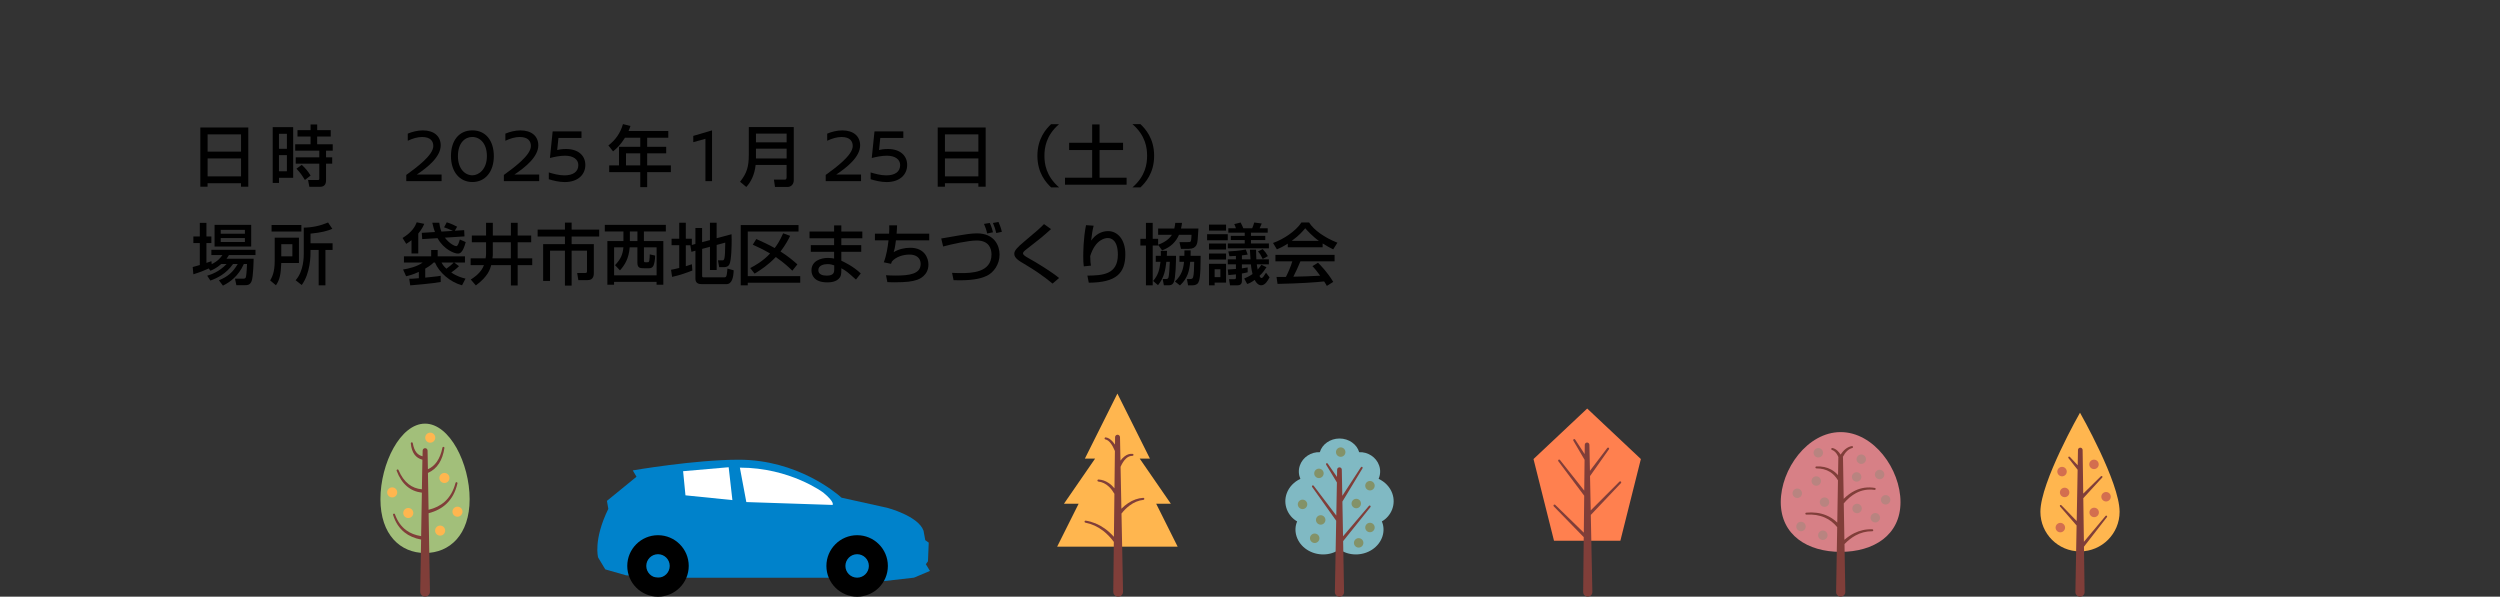 <?xml version="1.0" encoding="UTF-8"?>
<svg id="_レイヤー_2" xmlns="http://www.w3.org/2000/svg" xmlns:xlink="http://www.w3.org/1999/xlink" version="1.1" viewBox="0 0 750 179">
  <rect x="0" y="0" width="750" height="179" fill="#333333" stroke="none"/>
  <!-- Generator: Adobe Illustrator 29.3.1, SVG Export Plug-In . SVG Version: 2.1.0 Build 151)  -->
  <defs>
    <style>
      .st0 {
        fill: #b88480;
      }

      .st0, .st1, .st2, .st3, .st4, .st5, .st6, .st7, .st8 {
        fill-rule: evenodd;
      }

      .st1 {
        fill: #ff804f;
      }

      .st2 {
        fill: #d78086;
      }

      .st3 {
        fill: #ffb64f;
      }

      .st4 {
        fill: #839268;
      }

      .st9 {
        fill: #fff;
      }

      .st5 {
        fill: #80b9c3;
      }

      .st6 {
        fill: #803e39;
      }

      .st7 {
        fill: #a2bf7a;
      }

      .st8 {
        fill: #d36e4f;
      }

      .st10 {
        fill: #0082cb;
      }
    </style>
  </defs>
  <g id="_レイヤー_2-2">
    <path d="M60.11,38.25h14.38v17.76h-2.19v-1.04h-10.03v1.04h-2.17v-17.76h.01ZM72.31,40.31h-10.03v5.18h10.03v-5.18ZM72.31,47.53h-10.03v5.38h10.03v-5.38Z"/>
    <path d="M81.8,38.13h6.15v15.2h-4.25v1.54h-1.89v-16.74h-.01ZM83.69,40.15v4.5h2.38v-4.5h-2.38ZM83.69,46.53v4.84h2.38v-4.84h-2.38ZM99.21,40.95h-4.06v2.32h4.67v1.94h-2.01v1.98h1.85v1.92h-1.85v4.9c0,.58,0,2.04-1.83,2.04h-3.17l-.39-2.04h2.94c.14,0,.43-.02.43-.32v-4.58h-7.07v-1.92h7.07v-1.98h-7.23v-1.94h4.61v-2.32h-3.92v-1.92h3.92v-1.7h1.99v1.7h4.06v1.92h0ZM90.52,49.45c1.28,1.2,1.87,1.94,2.66,3.22l-1.71,1.32c-1.1-1.74-1.36-2.14-2.54-3.38l1.6-1.16h-.01Z"/>
    <path d="M66.4,79.19c-1.5,1.3-2.58,1.74-3.29,2.04l-.47-.7c-2.5,1.1-3.7,1.48-4.63,1.76l-.2-2.18c.45-.1,1.81-.5,2.13-.6v-6.6h-1.93v-1.98h1.93v-4.06h1.99v4.06h1.48v1.98h-1.48v5.96c.89-.28,1-.32,1.5-.52l.08.9c1.85-.92,2.62-1.88,3.23-2.74h-3.33v-1.58h13.24v1.58h-7.96c-.26.42-.39.66-.73,1.1h8.13c0,.22-.08,5.58-.63,6.8-.51,1.14-1.28,1.14-1.89,1.14h-2.66l-.41-1.96h2.58c.59,0,.65-.26.75-.78.16-.82.26-3.16.28-3.62h-.95c-1.63,3.66-4.14,5.44-6.28,6.5l-1.2-1.6c2.64-1.12,4.1-2.28,5.65-4.9h-1.4c-2.17,3.02-4.73,4.22-6.81,4.98l-.96-1.46c1.16-.36,3.58-1.14,5.83-3.52h-1.59ZM64.37,67.47h10.99v6.5h-10.99v-6.5ZM66.22,68.97v1.16h7.25v-1.16h-7.25ZM66.22,71.41v1.18h7.25v-1.18h-7.25Z"/>
    <path d="M82.41,71.31h7.27v7.6h-5.3c-.12,3.44-.47,5.04-1.6,6.68l-1.73-1.46c.49-.84,1.36-2.32,1.36-5.8,0,0,0-7.02,0-7.02ZM90.41,69.47h-8.94v-1.96h8.94v1.96ZM84.38,73.25v3.64h3.33v-3.64h-3.33ZM99.7,68.65c-1.46.62-3.21,1.12-6.54,1.44v2.88h6.62v2h-2.15v10.62h-2.03v-10.62h-2.44c.02,1.84-.02,6.92-2.64,10.54l-1.83-1.44c2.44-2.7,2.44-7.06,2.44-7.86v-7.92c2.58-.04,4.9-.54,7.29-1.54l1.28,1.9Z"/>
    <path d="M132.21,43.62c0,3.43-3.92,6.58-7.16,8.74h7.43v1.98h-10.6v-1.86c2.97-2.16,8.11-5.89,8.11-8.67,0-1.47-.84-2.71-3.38-2.71-1.34,0-2.85.44-4.28,1.13v-2.14c1.31-.55,2.92-.97,4.53-.97,3.33,0,5.35,1.72,5.35,4.51h0Z"/>
    <path d="M148.15,46.84c0,4.69-2.6,7.77-6.43,7.77s-6.43-3.08-6.43-7.77,2.42-7.73,6.43-7.73,6.43,3.1,6.43,7.73ZM137.38,46.84c0,3.89,2.19,5.75,4.34,5.75,1.97,0,4.35-1.86,4.35-5.75s-2.13-5.75-4.41-5.75c-2.1,0-4.28,1.7-4.28,5.75Z"/>
    <path d="M161.49,43.62c0,3.43-3.92,6.58-7.16,8.74h7.43v1.98h-10.6v-1.86c2.97-2.16,8.11-5.89,8.11-8.67,0-1.47-.84-2.71-3.38-2.71-1.34,0-2.85.44-4.28,1.13v-2.14c1.31-.55,2.92-.97,4.53-.97,3.33,0,5.35,1.72,5.35,4.51h0Z"/>
    <path d="M167.54,41.35l-.38,3.65c.5-.12,1.29-.3,2.67-.3,3.6,0,5.77,1.93,5.77,4.79s-2.17,5.13-6.18,5.13c-1.68,0-3.47-.44-4.78-.85v-2.04c1.31.39,3.01.88,4.69.88,2.58,0,4.17-1.06,4.17-3.09,0-1.68-1.49-2.81-3.99-2.81-1.56,0-3.26.37-4.53.69l.82-7.99h8.65v1.96h-6.91v-.02Z"/>
    <path d="M187.5,41.31c-1.38,2.2-2.5,3.22-3.58,4.1l-1.4-1.78c2.13-1.64,3.6-3.7,4.37-6.4l2.25.56c-.18.5-.31.96-.57,1.5h11.92v2.02h-6.34v2.72h5.71v1.96h-5.71v3.62h7.11v2.02h-7.11v4.5h-2.07v-4.5h-9.32v-2.02h2.94v-5.58h6.38v-2.72h-4.58ZM187.8,45.99v3.62h4.27v-3.62h-4.27Z"/>
    <path d="M211.63,54.33v-12.69l-3.65,1.01v-1.88l5.63-1.66v15.22h-1.99,0Z"/>
    <path d="M235.99,49.49h-9.3c-.31,3.02-1.52,5.24-2.8,6.6l-1.87-1.56c2.01-2.56,2.62-4.42,2.62-8.12v-8.28h13.49v15.96c0,1.2-.83,2-1.87,2h-3.76l-.32-2.2h3.31c.16,0,.49-.1.49-.66v-3.74h0ZM226.79,42.69h9.2v-2.6h-9.2v2.6ZM226.79,47.53h9.2v-2.92h-9.2v2.92Z"/>
    <path d="M258.04,43.62c0,3.43-3.92,6.58-7.16,8.74h7.43v1.98h-10.6v-1.86c2.97-2.16,8.11-5.89,8.11-8.67,0-1.47-.84-2.71-3.38-2.71-1.34,0-2.85.44-4.28,1.13v-2.14c1.31-.55,2.92-.97,4.53-.97,3.33,0,5.35,1.72,5.35,4.51h0Z"/>
    <path d="M264.09,41.35l-.38,3.65c.5-.12,1.29-.3,2.67-.3,3.6,0,5.77,1.93,5.77,4.79s-2.17,5.13-6.18,5.13c-1.68,0-3.47-.44-4.78-.85v-2.04c1.31.39,3.01.88,4.69.88,2.58,0,4.17-1.06,4.17-3.09,0-1.68-1.49-2.81-3.99-2.81-1.56,0-3.26.37-4.53.69l.82-7.99h8.65v1.96h-6.91v-.02Z"/>
    <path d="M281.32,38.25h14.38v17.76h-2.19v-1.04h-10.03v1.04h-2.17v-17.76h.01ZM293.51,40.31h-10.03v5.18h10.03v-5.18ZM293.51,47.53h-10.03v5.38h10.03v-5.38Z"/>
    <path d="M317.72,37.25c-3.96,3.42-4.39,7.16-4.39,9.48s.43,6.06,4.39,9.48h-2.4c-1.4-1.34-4.1-4.2-4.1-9.48s2.7-8.14,4.1-9.48h2.4Z"/>
    <path d="M327.66,37.33h2.21v5.5h7.05v2.18h-7.05v8.3h8.11v2.1h-18.48v-2.1h8.15v-8.3h-6.91v-2.18h6.91v-5.5h.01Z"/>
    <path d="M339.74,56.21c3.96-3.42,4.39-7.16,4.39-9.48s-.43-6.06-4.39-9.48h2.4c1.4,1.34,4.1,4.2,4.1,9.48s-2.7,8.14-4.1,9.48h-2.4Z"/>
    <path d="M123.45,72.06c-.55.44-.95.7-1.58,1.1l-1.1-1.77c2.95-1.8,3.8-3.56,4.25-4.7l2.25.46c-.24.58-.63,1.52-1.79,2.92v5.97h-2.03v-3.99h0ZM130.07,78.77c-.33.34-.91.9-2.5,1.82v2.7c1.02-.1,2.54-.26,3.66-.4.26-.04.77-.12.98-.16v1.86c-2.09.44-8.76,1-9.14,1.02l-.3-1.98c.67,0,1.04,0,2.88-.16v-1.9c-1.99.92-3.19,1.16-3.82,1.3l-.91-2.02c1.46-.2,4.33-.88,5.87-2.08h-5.61v-1.86h8.17v-1.9h1.95v1.9h8.19v1.86h-3.21l1.42,1.08c-.71.74-1.87,1.58-2.32,1.9,1.69,1.16,3.23,1.58,4.27,1.84l-1.04,2c-3.58-.94-6.91-3.9-8.11-6.82h-.43ZM136.45,69.22l2.8-.18.1,1.88-5.89.38c1.44,1.89,3.03,2.55,3.41,2.55.47,0,.77-.92,1.08-2l1.77.78c-.93,3.44-1.87,3.44-2.4,3.44-1,0-4.21-1.22-6.05-4.62l-4.61.28-.12-1.88,3.94-.24c-.28-.76-.49-1.46-.79-2.79h2.09c.1.74.24,1.64.65,2.66l3.47-.22c-1.44-.62-1.91-.8-2.68-1.06l.81-1.51c1.28.4,2.5.98,3.11,1.32l-.69,1.21h0ZM132.47,78.77c.28.52.55,1.04,1.46,1.84.77-.56,1.6-1.22,2.17-1.84h-3.63Z"/>
    <path d="M145.82,72.67h-4.27v-2.02h4.27v-3.8h2.03v3.8h5.42v-3.8h2.03v3.8h4.06v2.02h-4.06v4.82h4.37v2.04h-4.37v6.1h-2.03v-6.1h-5.91c-.33,1.28-1,3.44-4.61,6.1l-1.52-1.78c.81-.5,3.13-1.98,3.96-4.32h-4v-2.04h4.49c.08-.42.14-.92.14-1.32v-3.5ZM147.85,76.07c0,.38-.02.9-.12,1.42h5.53v-4.82h-5.42v3.4h0Z"/>
    <path d="M169.48,66.79h2.01v2.1h8.27v2.08h-8.27v2.26h6.66v8.66c0,.48,0,2.14-1.79,2.14h-2.86l-.35-2.14h2.48c.41,0,.47-.2.47-.6v-6.1h-4.61v10.48h-2.01v-10.48h-4.47v9.08h-2.07v-11.04h6.54v-2.26h-8.19v-2.08h8.19v-2.1h0Z"/>
    <path d="M199.77,69.43h-6.6v2.88h5.83v13.1h-2.03v-.86h-12.75v.86h-2.01v-13.1h4.82v-2.88h-5.59v-1.96h18.31v1.96h.02ZM184.23,74.19v8.4h12.75v-8.4h-3.8v4.02c0,.46.2.46.43.46h.59c.3,0,.51,0,.59-.5.08-.42.14-1.4.14-1.86l1.61.36c.02,1.28-.28,2.54-.49,3-.24.48-.61.8-1.26.8h-1.62c-1.02,0-1.95,0-1.95-1.62v-4.66h-2.31c-.26,3.42-1.52,5.36-2.92,6.92l-1.48-1.56c1.79-1.92,2.27-3.14,2.52-5.36h-2.82.02ZM188.96,69.43v2.88h2.27v-2.88h-2.27Z"/>
    <path d="M207.22,73.57h-1.48v6.3c.89-.28,1.26-.4,1.83-.6l.14,1.88c-1.38.56-3.82,1.44-6.08,1.92l-.32-2.14c.63-.12,1.14-.2,2.46-.54v-6.82h-2.3v-1.94h2.3v-4.8h1.97v4.8h1.81v1.86l1.07-.3v-4.78h2.01v4.24l2.35-.62v-5.2h2.01v4.64l4.47-1.2c.02.54.04.94.04,1.64,0,1.66-.06,6.08-.65,7.34-.3.66-.92.9-1.63.9h-1.46l-.37-2.04h1.22c.71,0,.91,0,.97-5.32l-2.58.7v7.52h-2.01v-6.98l-2.35.64v8.16c0,.38.32.38.55.38h6.05c.41,0,.59-.08.73-.58.14-.46.26-1.94.26-2.06l1.87.52c-.06,2.16-.51,4.16-2.19,4.16h-7.37c-1.04,0-1.91-.32-1.91-1.62v-8.42l-1.2.34-.33-1.94.14-.04h-.02Z"/>
    <path d="M222.23,67.51h17.33v1.94h-15.23v13.38h15.74v1.98h-15.74v.78h-2.11v-18.08h0ZM225.06,80.41c1.46-.74,3.82-2.06,5.97-4.36-2.07-1.22-3.8-2.02-5.2-2.64l1.06-1.7c1.6.72,3.72,1.68,5.52,2.7.57-.74,1.4-1.88,2.54-4.42l2.09.76c-.43.92-1.32,2.66-2.88,4.7,2.5,1.58,4.06,2.98,5.06,3.86l-1.52,1.9c-.93-.9-2.21-2.18-4.96-4.1-2.23,2.34-4.47,3.84-6.36,4.98l-1.32-1.68h0Z"/>
    <path d="M250.23,69.45v-1.84h2.17v1.84h6.3v2.02h-6.3v2.06h5.97v2h-5.97v2.68c.71.34,3.47,1.58,5.83,3.82l-1.44,1.84c-2.54-2.26-2.95-2.62-4.39-3.4v.4c0,1.42-.12,1.88-.43,2.34-.98,1.46-3.03,1.5-3.8,1.5-3.96,0-4.73-2.2-4.73-3.6,0-2.8,2.74-3.74,4.96-3.74.91,0,1.44.12,1.83.2v-2.04h-6.99v-2h6.99v-2.06h-7.37v-2.02h7.37ZM250.27,79.61c-.53-.18-1.14-.38-2.01-.38-1.12,0-2.76.38-2.76,1.82,0,1.34,1.36,1.64,2.54,1.64,2.23,0,2.23-1.14,2.23-1.96v-1.12Z"/>
    <path d="M269.12,67.61c-.02.64-.04,1.34-.14,2.5h9.79v1.98h-9.99c-.26,2.18-.49,2.96-.67,3.56,1.44-.9,3.29-1.32,4.98-1.32,4.25,0,5.44,3.06,5.44,5.04,0,3.34-2.9,4.4-3.35,4.56-1.6.54-3.13.74-6.76.76-1.2,0-1.6-.04-2.21-.06l-.41-2.06c.67.04,1.71.1,2.88.1,4.18,0,7.52-.48,7.52-3.5,0-1.78-1.32-2.8-3.33-2.8-1.87,0-4.04.62-5.3,2.08l-.26.7-2.17-.46c.81-2.08,1.18-4.54,1.42-6.6h-4.08v-1.98h4.25c.08-1.22.06-1.88.04-2.52l2.32.02h.03Z"/>
    <path d="M285.59,81.85c.69.04,1.44.08,2.6.08,3.17,0,9.26-.1,9.26-5.6,0-1.8-.79-4.18-4.43-4.18-2.5,0-7.5,1.1-10.08,1.8l-.57-2.4c.87-.14,4.69-.82,5.46-.94,1.52-.26,3.56-.6,5.26-.6,5.28,0,6.78,3.74,6.78,6.36,0,3-1.81,5.38-3.76,6.34-1.34.64-3.43,1.38-8.23,1.38-.77,0-1.28-.02-1.81-.04l-.45-2.2h-.03ZM296.15,70.05c-.2-.96-.57-2.04-.95-2.88l1.73-.28c.57,1.14.91,2.54.96,2.8l-1.75.36h.01ZM298.88,69.91c-.33-1.28-.45-1.74-1-3.02l1.67-.3c.35.74.85,2.12,1,2.96l-1.67.36Z"/>
    <path d="M315.76,85.07c-2.66-2.2-5.5-4.14-8.47-5.88-1.6-.94-3.01-1.78-3.01-3.06,0-.98.98-1.98,3.03-3.7,3.98-3.34,4.51-3.8,5.89-5.2l2.11,1.5c-2.78,2.48-3.21,2.82-7.05,5.8-.96.74-1.36,1.06-1.36,1.48,0,.5.89,1,1.46,1.32,2.9,1.6,7.56,4.52,9.36,6.08l-1.95,1.66h0Z"/>
    <path d="M328.09,67.71c-.37,1.44-.51,2.54-.75,4.48,1.24-1.78,3.03-2.86,5.1-2.86,2.64,0,5.16,2.28,5.16,6.94,0,5.7-2.72,8.5-10.97,8.54l-.41-2.12c4.45-.06,9.14-.26,9.14-6.28,0-4.3-1.93-5-3.01-5-.65,0-3.68.26-5.28,5.4.02,1.7.1,2.2.22,2.88l-2.15.22c-.12-.96-.16-1.56-.16-3.02,0-.86,0-5.3.83-9.34,0,0,2.28.16,2.28.16Z"/>
    <path d="M353.7,70.43c-.91,2.12-2.48,3.72-5.06,4.68l-1.2-1.64v.18h-1.63v11.94h-2.03v-11.94h-1.67v-2.02h1.67v-4.78h2.03v4.78h1.63v1.78c2.34-.82,3.58-2.06,4.14-2.98h-4.14v-1.88h4.86c.18-.72.22-1.24.28-1.7h2.03c-.08.5-.14,1.04-.3,1.7h5.22c-.04.48-.18,2.8-.22,3.32-.1,1.04-.24,2.78-2.66,2.78h-2.36l-.45-2.02h2.5c.75,0,.89,0,1-.66.06-.36.12-1.16.12-1.54h-3.76,0ZM348.26,76.75c0-.6,0-.92-.02-1.48h1.87c0,.44-.02.8-.06,1.48h2.76c0,1.5-.1,6.72-.67,7.9-.14.3-.45.94-1.52.94h-1.46l-.35-1.88h.89c.3,0,.69,0,.85-.48.16-.52.33-2.8.39-4.68h-1.04c-.28,2.28-.55,4.6-2.5,7l-1.46-1.26c1.56-1.8,1.93-3.5,2.21-5.74h-1.42v-1.8h1.54-.01ZM355.31,76.75c.02-.9.02-1.18.02-1.64h1.87c0,.52,0,.64-.02,1.64h3.01c0,6.58-.39,7.42-.67,7.96-.33.68-1.04.88-1.75.88h-1.36l-.33-1.88h.85c.45,0,.83-.04.98-.48.28-.8.31-2.7.35-4.68h-1.2c-.26,2.66-.71,4.88-3.07,7.08l-1.5-1.18c1.99-1.88,2.5-3.7,2.72-5.9h-1.38v-1.8h1.48,0Z"/>
    <path d="M362.13,70.25h6.2v1.82h-6.2v-1.82ZM362.7,67.39h5.12v1.8h-5.12v-1.8ZM362.7,73.05h5.12v1.82h-5.12v-1.82ZM362.7,76.05h5.12v1.82h-5.12v-1.82ZM362.7,79.15h5.12v5.64h-3.43v.8h-1.69v-6.44ZM364.39,80.77v2.36h1.73v-2.36h-1.73ZM368.49,68.47h2.28c-.16-.52-.26-.76-.49-1.24l1.91-.48c.37.66.73,1.56.79,1.72h2.68c.33-.82.37-.92.61-1.72l2.25.3c-.16.4-.2.52-.63,1.42h2.42v1.34h-5.02v.96h4.29v1.26h-4.29v1.02h5.38v1.46h-12.33v-1.46h5.08v-1.02h-4.18v-1.26h4.18v-.96h-4.92v-1.34h-.01ZM373.26,83.55c.67-.28,1.52-.64,2.5-1.34-.14-.58-.35-1.42-.49-2.9h-2.7v1.2c.53-.08.91-.14,1.73-.28v1.46c-.51.12-.98.24-1.73.36v2.32c0,.5-.24,1.22-1.26,1.22h-2.3l-.3-1.84h1.6c.3,0,.47-.06.47-.48v-.96c-1.2.14-1.65.18-2.28.22l-.16-1.68c.96-.06,1.5-.08,2.44-.16v-1.38h-2.44v-1.5h2.44v-1.04c-.61.06-1.08.06-1.95.1l-.33-1.44c1.38-.06,3.51-.22,5.24-.58l.57,1.52c-.57.1-1.06.18-1.73.24v1.2h2.58c-.14-2.22-.16-2.48-.18-2.9h1.83c.04,1.42.06,2.16.1,2.9h3.76v1.5h-3.62c.02.26.06.64.26,1.56.51-.54.81-.98,1.1-1.44l1.54.74c-.45.7-1.06,1.62-2.11,2.6.08.18.31.64.61.64.37,0,.75-.62,1.36-1.6l1.06,1.4c-.57,1.04-1.34,2.38-2.52,2.38-.77,0-1.5-.7-1.95-1.62-.83.64-1.63,1.06-2.25,1.22l-.89-1.64h0ZM378.81,74.73c.69.72,1.08,1.24,1.56,2.1l-1.56.86c-.61-1.26-.79-1.54-1.42-2.26l1.42-.7Z"/>
    <path d="M386.32,73.09c-1.5.96-2.4,1.36-3.25,1.72l-1.16-1.92c3.17-1.12,6.85-3.58,8.53-6.16h2.27c1.44,2.28,4.61,4.54,8.51,6.08l-1.26,2c-.83-.42-1.97-1-3.17-1.78v1.14h-10.46v-1.08h0ZM398.05,85.77c-.24-.44-.35-.66-.81-1.34-2.7.28-7.11.6-13.98.74l-.3-2.08c.41,0,2.21,0,2.82-.02.51-.98,1.5-3.16,1.91-4.66h-5.06v-1.94h17.75v1.94h-10.26c-.67,1.62-1.44,3.32-2.11,4.6,3.68-.08,4.1-.1,8.04-.3-.97-1.3-1.46-1.98-2.32-2.86l1.67-1.04c.61.6,2.86,2.86,4.57,5.76l-1.91,1.2h-.01ZM395.67,72.27c-2.13-1.52-3.62-3.26-4.1-3.8-.79.96-1.85,2.18-4.06,3.8h8.16Z"/>
    <polygon class="st3" points="328.52 137.59 325.46 137.59 335.22 118.07 344.98 137.59 341.92 137.59 351.26 151.13 346.86 151.13 353.3 164.01 317.14 164.01 323.58 151.13 319.18 151.13 328.52 137.59 328.52 137.59"/>
    <path class="st6" d="M334.49,133.37c-.22-.32-.44-.61-.67-.86-.68-.76-1.37-1.2-2.09-1.29-.17-.03-.33.09-.35.26-.03.17.09.33.26.35.57.12,1.09.53,1.58,1.18.45.58.86,1.36,1.25,2.29l-.13,11.2c-.54-.65-1.11-1.18-1.71-1.58-.96-.65-1.98-1.01-3.06-1.07-.17-.02-.32.11-.34.28-.01.17.11.32.28.34,1.17.14,2.24.65,3.2,1.57.58.55,1.11,1.25,1.61,2.1l-.15,12.9c-.87-.97-1.79-1.8-2.76-2.49-1.74-1.24-3.63-2.03-5.68-2.36-.17-.03-.33.08-.36.25s.08.33.25.36c1.92.38,3.69,1.19,5.29,2.42,1.16.89,2.24,2.01,3.24,3.35l-.17,14.97c0,.81.66,1.46,1.47,1.46s1.46-.66,1.46-1.47l-.46-23.47c.77-.97,1.59-1.78,2.46-2.42,1.27-.94,2.63-1.51,4.11-1.68.17,0,.29-.16.28-.33s-.16-.29-.33-.28c-1.61.1-3.12.65-4.54,1.6-.69.46-1.36,1.02-2.01,1.67l-.25-12.58c.48-1.06,1.02-1.92,1.65-2.49.56-.52,1.19-.8,1.91-.79.17,0,.31-.12.32-.28.01-.17-.12-.31-.28-.32-.89-.09-1.7.2-2.45.79-.41.32-.8.74-1.18,1.24l-.14-7.03c0-.41-.33-.74-.74-.74s-.74.33-.74.74l-.02,2.18h0v.03Z"/>
    <path class="st7" d="M127.51,127.09c7.39,0,13.38,11.94,13.38,22.65s-6,16.16-13.38,16.16-13.38-5.45-13.38-16.16,6-22.65,13.38-22.65h0Z"/>
    <path class="st3" d="M133.33,141.88c.83,0,1.51.68,1.51,1.51s-.68,1.51-1.51,1.51-1.51-.68-1.51-1.51.68-1.51,1.51-1.51h0ZM137.24,152c-.83,0-1.51.68-1.51,1.51s.68,1.51,1.51,1.51,1.51-.68,1.51-1.51-.68-1.51-1.51-1.51h0ZM132.04,157.67c-.83,0-1.51.68-1.51,1.51s.68,1.51,1.51,1.51,1.51-.68,1.51-1.51-.68-1.51-1.51-1.51h0ZM122.48,152.39c-.83,0-1.51.68-1.51,1.51s.68,1.51,1.51,1.51,1.51-.68,1.51-1.51-.68-1.51-1.51-1.51h0ZM117.66,146.21c-.83,0-1.51.68-1.51,1.51s.68,1.51,1.51,1.51,1.51-.68,1.51-1.51-.68-1.51-1.51-1.51h0ZM129.07,129.79c-.83,0-1.51.68-1.51,1.51s.68,1.51,1.51,1.51,1.51-.68,1.51-1.51-.68-1.51-1.51-1.51h0Z"/>
    <path class="st6" d="M126.72,137.92l-.15,8.87c-1.52-.14-2.86-.64-4-1.55-1.22-.96-2.23-2.36-3.01-4.22-.06-.15-.24-.23-.39-.17s-.23.24-.17.39c.76,2.02,1.79,3.55,3.05,4.63,1.27,1.09,2.77,1.72,4.51,1.93l-.22,13.04c-1.75-.28-3.24-.86-4.47-1.77-1.52-1.12-2.65-2.71-3.38-4.78-.05-.16-.22-.24-.38-.19-.16.05-.24.22-.19.38.71,2.25,1.86,3.99,3.45,5.25,1.34,1.06,3,1.77,4.96,2.14l-.27,15.65c0,.81.66,1.46,1.46,1.46s1.46-.66,1.46-1.46l-.4-23.55c2.14-.56,3.96-1.5,5.4-2.88,1.54-1.48,2.66-3.47,3.25-6.07.04-.16-.06-.32-.22-.36s-.32.06-.36.22c-.63,2.42-1.73,4.26-3.22,5.61-1.32,1.19-2.96,1.98-4.86,2.44l-.19-11.05c1.35-.6,2.48-1.52,3.34-2.87.76-1.19,1.31-2.7,1.6-4.6.03-.16-.08-.32-.24-.35s-.32.08-.35.24c-.36,1.77-.93,3.17-1.69,4.25-.72,1.02-1.62,1.75-2.67,2.22l-.1-5.58c0-.41-.33-.74-.74-.74s-.74.33-.74.74l-.03,1.69c-.7-.17-1.32-.5-1.8-1.09-.53-.65-.91-1.56-1.12-2.83-.02-.16-.17-.28-.34-.26-.16.02-.28.17-.26.34.13,1.44.52,2.49,1.06,3.26.62.87,1.45,1.37,2.44,1.62h-.02Z"/>
    <path class="st10" d="M182.49,152.64l-.13-.77-.28-1.61,8.87-7.24-1.12-1.9s18.56-3.21,31.83-3.21c17.48,0,29.24,10,30.66,11.27.1.09.15.13.15.13l13.7,3.03s9.33,2.43,10.89,6.88l.52,2.83,1.04.74-.23,5.6-.63.87,1.22,2.02-4.79,2.02-9.38,1.07-12.85-1.05h-53.96l-10.2-.73-6.22-1.78-2.14-3.56s-1.53-5.22,3.06-14.61h0Z"/>
    <path class="st9" d="M247.02,147.8s-9.96-7.51-25.06-7.51l1.94,10.33,25.87.86s.82-.71-2.75-3.68h0Z"/>
    <polygon class="st9" points="218.6 140.17 219.72 150.03 205.64 148.6 204.93 141.36 218.6 140.17"/>
    <path d="M247.92,169.78c0-5.08,4.13-9.22,9.22-9.22s9.22,4.13,9.22,9.22-4.13,9.22-9.22,9.22-9.22-4.13-9.22-9.22h0ZM253.62,169.78c0,1.94,1.58,3.52,3.52,3.52s3.52-1.58,3.52-3.52-1.58-3.52-3.52-3.52-3.52,1.58-3.52,3.52h0Z"/>
    <path d="M188.18,169.78c0-5.08,4.13-9.22,9.22-9.22s9.22,4.13,9.22,9.22-4.13,9.22-9.22,9.22-9.22-4.13-9.22-9.22ZM193.88,169.78c0,1.94,1.58,3.52,3.52,3.52s3.52-1.58,3.52-3.52-1.58-3.52-3.52-3.52-3.52,1.58-3.52,3.52Z"/>
    <polygon class="st1" points="476.16 122.56 492.26 137.71 486.11 162.22 466.2 162.22 460.05 137.71 476.16 122.56 476.16 122.56"/>
    <path class="st6" d="M475.37,138l-.1,9.18-7.27-9.19c-.11-.14-.31-.16-.44-.06-.14.11-.16.31-.06.44l7.76,10.35-.12,11.08-8.56-8.34c-.12-.12-.32-.12-.45,0-.12.12-.12.32,0,.45l8.99,9.23-.17,16.48c0,.76.62,1.38,1.39,1.37.76,0,1.38-.63,1.37-1.39l-.47-23.12,9.04-9.54c.12-.13.12-.33,0-.45-.13-.12-.33-.12-.45,0l-8.61,8.63-.21-10.3,5.67-8.04c.1-.14.07-.34-.07-.44s-.34-.07-.44.07l-5.19,6.84-.16-7.8c0-.38-.32-.7-.7-.69-.38,0-.7.32-.69.7l-.03,2.78-2.85-4.37c-.09-.15-.29-.19-.44-.1s-.19.29-.1.44l3.38,5.76h0l-.02.03Z"/>
    <path class="st5" d="M390.11,143.66c-.53-1.22-.63-2.65-.15-4.02.87-2.51,3.42-4.12,5.99-3.98.65-2.33,3.07-4.11,5.9-4.11s5.25,1.77,5.9,4.11c2.57-.14,5.12,1.47,5.99,3.98.47,1.37.38,2.79-.15,4.02,1.86.86,3.39,2.4,4.1,4.37,1.16,3.24-.24,6.73-3.13,8.4,1.25,2.89.12,6.46-2.92,8.46s-7.14,1.87-9.79-.1c-2.65,1.97-6.75,2.1-9.79.1s-4.17-5.57-2.92-8.46c-2.89-1.68-4.29-5.16-3.13-8.4.71-1.97,2.24-3.51,4.1-4.37h0Z"/>
    <path class="st4" d="M402.21,134.21c.78,0,1.42.64,1.42,1.42s-.64,1.42-1.42,1.42-1.42-.64-1.42-1.42.64-1.42,1.42-1.42h0ZM410.99,144.29c-.78,0-1.42.64-1.42,1.42s.64,1.42,1.42,1.42,1.42-.64,1.42-1.42-.64-1.42-1.42-1.42h0ZM406.88,149.64c-.78,0-1.42.64-1.42,1.42s.64,1.42,1.42,1.42,1.42-.64,1.42-1.42-.64-1.42-1.42-1.42h0ZM395.68,140.59c-.78,0-1.42.64-1.42,1.42s.64,1.42,1.42,1.42,1.42-.64,1.42-1.42-.64-1.42-1.42-1.42h0ZM390.76,149.89c-.78,0-1.42.64-1.42,1.42s.64,1.42,1.42,1.42,1.42-.64,1.42-1.42-.64-1.42-1.42-1.42h0ZM396.21,154.56c-.78,0-1.42.64-1.42,1.42s.64,1.42,1.42,1.42,1.42-.64,1.42-1.42-.64-1.42-1.42-1.42h0ZM394.41,160.06c-.78,0-1.42.64-1.42,1.42s.64,1.42,1.42,1.42,1.42-.64,1.42-1.42-.64-1.42-1.42-1.42h0ZM407.6,161.44c-.78,0-1.42.64-1.42,1.42s.64,1.42,1.42,1.42,1.42-.64,1.42-1.42-.64-1.42-1.42-1.42h0ZM410.99,156.83c-.78,0-1.42.64-1.42,1.42s.64,1.42,1.42,1.42,1.42-.64,1.42-1.42-.64-1.42-1.42-1.42h0Z"/>
    <path class="st6" d="M401.07,144.73l-.18,9.94-6.78-8.94c-.1-.13-.28-.16-.41-.06s-.16.28-.06.41l7.22,10.14-.4,21.41c0,.76.62,1.38,1.38,1.38s1.38-.62,1.38-1.38l-.28-15.29,8.19-10.21c.1-.12.09-.31-.04-.41-.12-.1-.31-.09-.41.04l-7.77,9.13-.19-10.42,6.04-9.99c.09-.14.04-.32-.09-.4-.14-.09-.32-.04-.4.09l-5.58,8.59-.15-7.86c0-.38-.31-.7-.7-.7s-.7.31-.7.7l-.04,2.19-2.78-4.01c-.09-.14-.27-.17-.4-.09-.14.09-.17.27-.09.4l3.23,5.33h0Z"/>
    <path class="st2" d="M552.19,129.63c9.91,0,17.96,11.08,17.96,21s-8.05,14.93-17.96,14.93-17.96-5.02-17.96-14.93,8.05-21,17.96-21h0Z"/>
    <path class="st0" d="M545.49,134.41c.78,0,1.42.64,1.42,1.42s-.64,1.42-1.42,1.42-1.42-.64-1.42-1.42.64-1.42,1.42-1.42h0ZM558.38,136.34c-.78,0-1.42.64-1.42,1.42s.64,1.42,1.42,1.42,1.42-.64,1.42-1.42-.64-1.42-1.42-1.42h0ZM556.99,141.66c-.78,0-1.42.64-1.42,1.42s.64,1.42,1.42,1.42,1.42-.64,1.42-1.42-.64-1.42-1.42-1.42h0ZM563.89,140.93c-.78,0-1.42.64-1.42,1.42s.64,1.42,1.42,1.42,1.42-.64,1.42-1.42-.64-1.42-1.42-1.42h0ZM565.69,148.52c-.78,0-1.42.64-1.42,1.42s.64,1.42,1.42,1.42,1.42-.64,1.42-1.42-.64-1.42-1.42-1.42h0ZM562.59,153.9c-.78,0-1.42.64-1.42,1.42s.64,1.42,1.42,1.42,1.42-.64,1.42-1.42-.64-1.42-1.42-1.42h0ZM557.12,151.13c-.78,0-1.42.64-1.42,1.42s.64,1.42,1.42,1.42,1.42-.64,1.42-1.42-.64-1.42-1.42-1.42h0ZM547.35,149.22c-.78,0-1.42.64-1.42,1.42s.64,1.42,1.42,1.42,1.42-.64,1.42-1.42-.64-1.42-1.42-1.42h0ZM544.88,142.89c-.78,0-1.42.64-1.42,1.42s.64,1.42,1.42,1.42,1.42-.64,1.42-1.42-.64-1.42-1.42-1.42h0ZM539.18,146.56c-.78,0-1.42.64-1.42,1.42s.64,1.42,1.42,1.42,1.42-.64,1.42-1.42-.64-1.42-1.42-1.42h0ZM540.3,156.53c-.78,0-1.42.64-1.42,1.42s.64,1.42,1.42,1.42,1.42-.64,1.42-1.42-.64-1.42-1.42-1.42h0ZM546.85,159.15c-.78,0-1.42.64-1.42,1.42s.64,1.42,1.42,1.42,1.42-.64,1.42-1.42-.64-1.42-1.42-1.42h0Z"/>
    <path class="st6" d="M552.17,136.38c-.29-.47-.6-.86-.95-1.18-.44-.4-.92-.67-1.46-.79-.16-.05-.32.04-.37.2s.04.32.2.37c.51.18.94.53,1.31,1.02.24.32.44.69.62,1.13h0c-.01.06-.02.12-.02.18l-.09,5.24c-.61-.7-1.29-1.26-2.04-1.67-1.3-.72-2.79-1.02-4.46-.95-.16,0-.29.14-.29.3s.14.29.3.29c1.54,0,2.89.33,4.05,1.04.95.58,1.76,1.43,2.42,2.54l-.21,12.68c-1.02-.99-2.16-1.73-3.42-2.23-1.75-.7-3.71-.95-5.88-.75-.16,0-.29.15-.27.32.01.16.15.29.32.27,2.06-.12,3.9.17,5.53.89,1.41.62,2.64,1.57,3.7,2.87l-.33,19.46c0,.76.62,1.38,1.38,1.38s1.38-.62,1.38-1.38l-.24-14.39c1.03-1.06,2.12-1.92,3.28-2.56,1.55-.85,3.23-1.29,5.05-1.28.16,0,.3-.13.3-.29s-.13-.3-.29-.3c-1.94-.08-3.74.33-5.43,1.17-1.02.51-2,1.18-2.94,1.99l-.19-10.94c1.16-1.37,2.39-2.4,3.7-3.09,1.72-.91,3.57-1.22,5.54-.95.16.03.31-.09.34-.25s-.09-.31-.25-.34c-2.11-.36-4.1-.08-5.99.83-1.16.56-2.28,1.38-3.36,2.44l-.21-12.35c0-.09-.02-.17-.04-.24.37-.72.79-1.31,1.27-1.77.46-.43.97-.73,1.54-.88.16-.03.26-.19.23-.35s-.19-.26-.35-.23c-.7.12-1.33.43-1.91.89-.53.42-1.01.98-1.46,1.65h-.01Z"/>
    <path class="st3" d="M624,123.81s-11.88,20.81-11.88,29.73c0,6.56,5.32,11.88,11.88,11.88s11.88-5.32,11.88-11.88c0-8.92-11.88-29.73-11.88-29.73h0Z"/>
    <path class="st8" d="M618.1,156.86c.78,0,1.42.64,1.42,1.42s-.64,1.42-1.42,1.42-1.42-.64-1.42-1.42.64-1.42,1.42-1.42h0ZM619.39,146.31c-.78,0-1.42.64-1.42,1.42s.64,1.42,1.42,1.42,1.42-.64,1.42-1.42-.64-1.42-1.42-1.42h0ZM618.61,140.06c-.78,0-1.42.64-1.42,1.42s.64,1.42,1.42,1.42,1.42-.64,1.42-1.42-.64-1.42-1.42-1.42h0ZM628.2,137.89c-.78,0-1.42.64-1.42,1.42s.64,1.42,1.42,1.42,1.42-.64,1.42-1.42-.64-1.42-1.42-1.42h0ZM631.82,147.6c-.78,0-1.42.64-1.42,1.42s.64,1.42,1.42,1.42,1.42-.64,1.42-1.42-.64-1.42-1.42-1.42h0ZM628.25,152.31c-.78,0-1.42.64-1.42,1.42s.64,1.42,1.42,1.42,1.42-.64,1.42-1.42-.64-1.42-1.42-1.42h0Z"/>
    <path class="st6" d="M623.31,139.58l-2.36-2.52c-.1-.11-.27-.13-.39-.03-.11.1-.13.27-.03.39l2.76,3.51-.28,15.39-4.59-4.75c-.1-.11-.28-.12-.39-.02-.11.1-.12.28-.02.39l4.97,5.71-.36,19.97c0,.76.62,1.38,1.38,1.38s1.38-.61,1.38-1.38l-.19-13.62,6.9-8.88c.09-.12.08-.29-.04-.38-.12-.09-.29-.08-.38.04l-6.5,7.76-.18-13.09,5.68-6.19c.11-.11.1-.28,0-.39-.11-.1-.28-.1-.39,0l-5.31,5.22-.18-13.09c0-.38-.31-.7-.7-.7s-.7.31-.7.7l-.08,4.57h0Z"/>
  </g>
</svg>